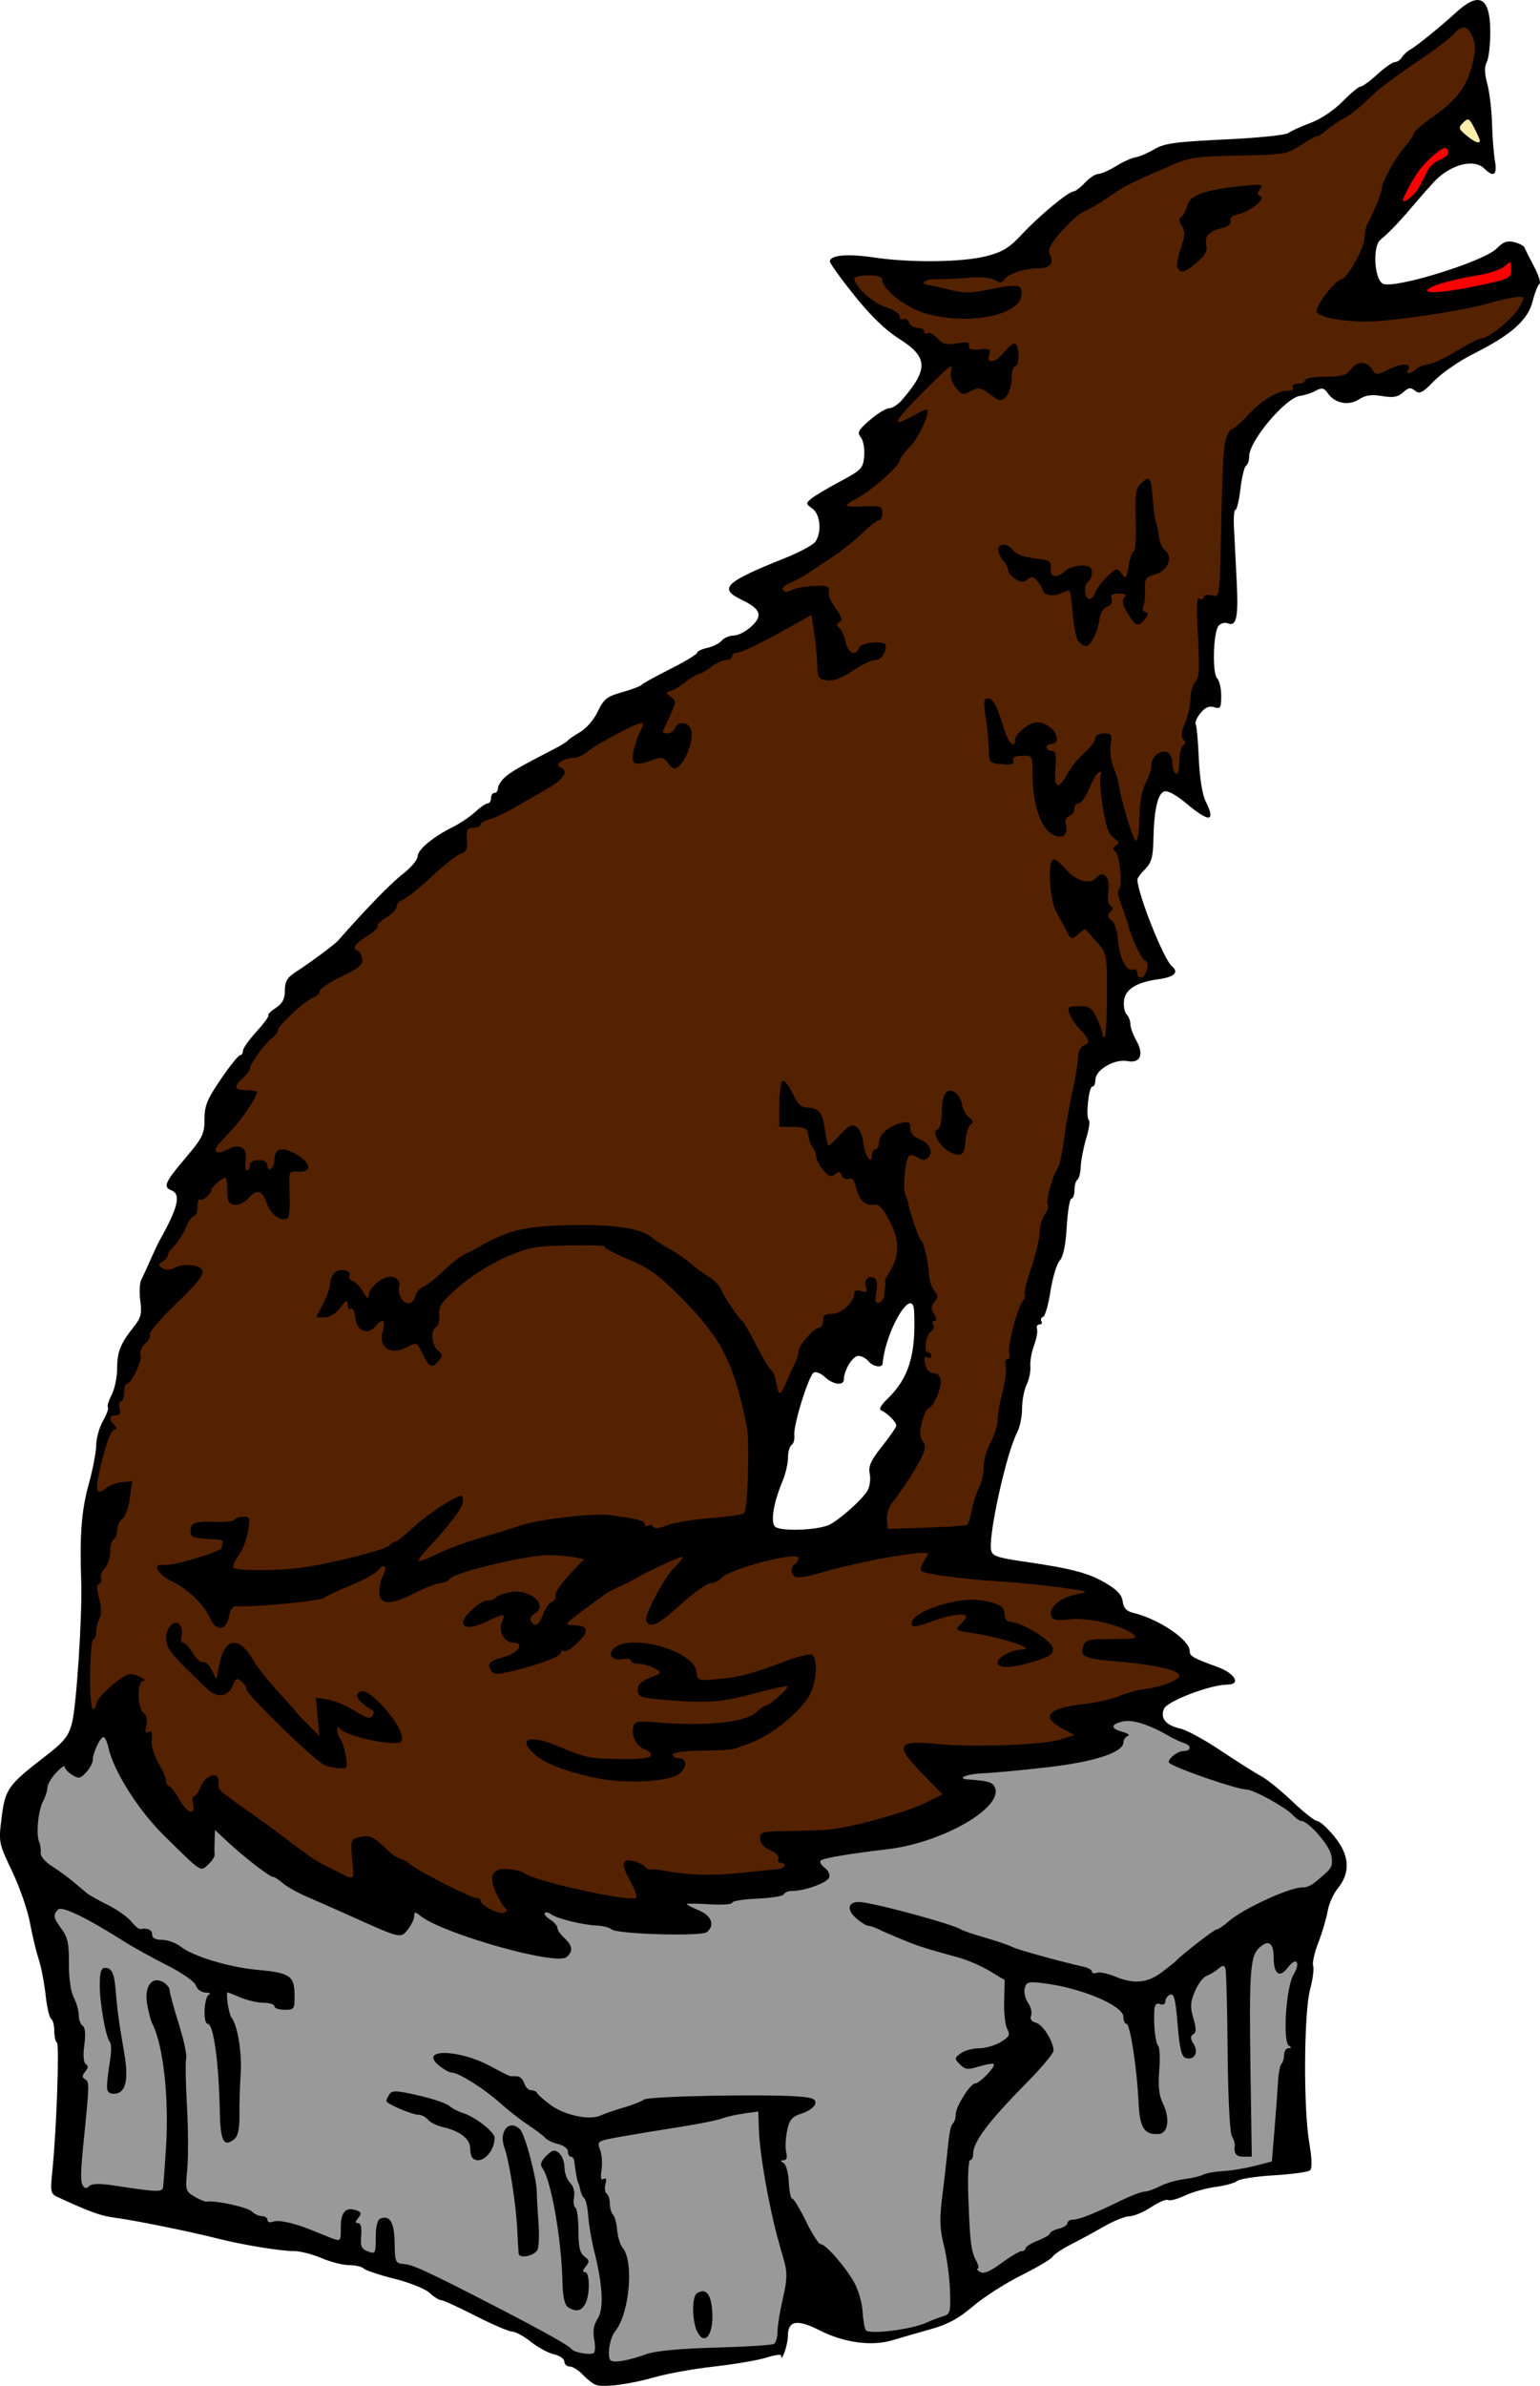 <?xml version="1.0" encoding="UTF-8"?>
<svg version="1.1" viewBox="0 0 211.57 327.49" xmlns="http://www.w3.org/2000/svg">
<g transform="translate(-21.34 -15.004)" stroke-width=".48">
<path d="m224.29 15.004c-0.728 0.024-1.688 0.592-2.893 1.691-2.206 2.013-5.416 4.616-6.291 5.102-0.434 0.241-0.963 0.727-1.174 1.08-0.211 0.353-0.642 0.645-0.959 0.646-0.317 0.001-1.4 0.757-2.404 1.68s-2.038 1.678-2.297 1.678c-0.259 0-1.382 0.927-2.494 2.061-1.183 1.205-3.018 2.428-4.422 2.947-1.32 0.488-2.684 1.109-3.031 1.383-0.347 0.273-4.262 0.667-8.701 0.875-6.784 0.317-8.332 0.532-9.707 1.344-0.9 0.531-2.065 1.03-2.588 1.109-0.523 0.08-1.728 0.626-2.678 1.213-0.95 0.587-2.043 1.068-2.428 1.068-0.385 0-1.206 0.539-1.826 1.199s-1.323 1.199-1.562 1.199c-0.699 0-4.732 3.341-7.078 5.863-1.763 1.896-2.671 2.452-4.943 3.029-3.304 0.84-10.397 0.919-15.422 0.172-3.644-0.542-6.035-0.323-6.035 0.553 0 0.263 1.514 2.366 3.363 4.672 2.227 2.776 4.295 4.777 6.121 5.922 4.022 2.523 4.093 4.188 0.363 8.471-0.517 0.594-1.288 1.08-1.713 1.08s-1.616 0.728-2.644 1.617c-1.595 1.379-1.78 1.726-1.25 2.365 0.343 0.413 0.554 1.564 0.471 2.564-0.141 1.698-0.354 1.924-3.326 3.514-1.747 0.934-3.534 1.998-3.971 2.365-0.734 0.616-0.72 0.72 0.176 1.348 1.115 0.781 1.322 3.339 0.371 4.592-0.33 0.435-2.221 1.438-4.201 2.228-8.178 3.266-9.101 4.154-5.922 5.682 2.666 1.28 2.997 2.167 1.375 3.67-0.744 0.69-1.835 1.254-2.424 1.254-0.589 0-1.328 0.31-1.643 0.689s-1.205 0.828-1.978 0.998c-0.774 0.17-1.408 0.474-1.408 0.676 0 0.202-1.673 1.211-3.719 2.242-2.046 1.031-3.829 2.014-3.961 2.186s-1.319 0.617-2.639 0.99c-2.076 0.586-2.526 0.943-3.324 2.635-0.508 1.076-1.588 2.342-2.4 2.814-0.812 0.472-1.585 0.999-1.717 1.172-0.132 0.173-0.888 0.647-1.68 1.057-4.954 2.56-6.143 3.243-6.982 4.002-0.515 0.466-0.938 1.139-0.938 1.494 0 0.355-0.216 0.645-0.48 0.645s-0.479 0.325-0.479 0.721c1e-6 0.396-0.207 0.719-0.457 0.719s-1.02 0.526-1.713 1.168c-0.692 0.642-2.054 1.562-3.025 2.047-2.789 1.391-4.885 3.132-4.885 4.055 0 0.466-0.921 1.56-2.047 2.43-1.633 1.262-4.942 4.661-8.906 9.152-0.468 0.53-3.89 3.066-5.729 4.244-1.241 0.795-1.559 1.324-1.559 2.578 0 1.167-0.324 1.789-1.242 2.391-0.683 0.447-1.145 0.909-1.027 1.027s-0.62 1.127-1.639 2.242c-1.019 1.115-1.852 2.297-1.852 2.627s-0.179 0.6-0.396 0.6c-0.217 0-1.404 1.478-2.639 3.285-1.879 2.75-2.246 3.649-2.246 5.514 0 2.004-0.265 2.541-2.639 5.34-2.789 3.288-3.083 3.962-1.92 4.408 1.366 0.524 0.938 2.35-1.615 6.893-0.223 0.396-0.784 1.585-1.248 2.641-0.464 1.056-1.033 2.29-1.264 2.742-0.231 0.452-0.291 1.759-0.135 2.902 0.236 1.724 0.091 2.323-0.848 3.5-1.887 2.367-2.332 3.466-2.332 5.754 0 1.205-0.34 2.847-0.756 3.65-0.415 0.803-0.646 1.568-0.514 1.701 0.133 0.133-0.174 0.984-0.684 1.891-0.509 0.907-0.926 2.396-0.926 3.309 0 0.913-0.465 3.336-1.033 5.385-0.984 3.55-1.246 6.942-1.027 13.326 0.16 4.671-0.649 17.102-1.266 19.439-0.479 1.816-1.065 2.543-3.68 4.561-5.113 3.946-5.493 4.48-5.984 8.391-0.429 3.417-0.413 3.506 1.434 7.375 1.028 2.154 2.13 5.319 2.447 7.035 0.318 1.716 0.86 3.983 1.207 5.039 0.347 1.056 0.776 3.271 0.953 4.922 0.177 1.651 0.518 3.12 0.756 3.268 0.238 0.147 0.434 0.89 0.434 1.65s0.161 1.484 0.359 1.605c0.367 0.225-0.046 11.929-0.621 17.607-0.301 2.968-0.257 3.16 0.812 3.65 4.523 2.071 5.823 2.534 7.898 2.809 2.727 0.361 10.289 1.898 14.109 2.869 3.364 0.855 8.564 1.699 10.457 1.699 0.806 0 2.471 0.433 3.703 0.961 1.232 0.528 2.936 0.959 3.785 0.959 0.849 0 1.754 0.211 2.012 0.469 0.258 0.258 2.163 0.891 4.232 1.408 2.07 0.517 4.238 1.387 4.818 1.932 0.58 0.545 1.282 0.992 1.56 0.992 0.278 0 2.41 0.972 4.738 2.16s4.595 2.16 5.037 2.16c0.442 0 1.602 0.632 2.576 1.406s2.407 1.548 3.186 1.719c0.778 0.171 1.416 0.617 1.416 0.992s0.334 0.682 0.742 0.682c0.409 0 1.219 0.507 1.801 1.127 0.581 0.62 1.379 1.245 1.775 1.389 1.088 0.395 4.671-0.073 8.16-1.068 1.716-0.489 5.388-1.144 8.16-1.455 2.772-0.311 5.958-0.855 7.08-1.209 1.122-0.354 2.043-0.496 2.047-0.314 0.025 1.147 0.939-1.402 0.945-2.637 0.01-2.16 1.241-2.379 4.385-0.785 3.345 1.696 7.17 2.204 10.023 1.332 1.188-0.363 3.556-1.047 5.262-1.52 2.279-0.632 3.806-1.461 5.76-3.129 1.462-1.248 4.44-3.156 6.617-4.24 2.178-1.084 4.122-2.238 4.32-2.564 0.198-0.326 1.333-1.087 2.522-1.69 1.188-0.603 3.239-1.716 4.559-2.475s2.891-1.385 3.49-1.391c0.6-0.006 1.938-0.571 2.973-1.256 1.035-0.685 2.081-1.123 2.324-0.973 0.243 0.15 1.283-0.122 2.309-0.607 1.026-0.485 2.923-1.021 4.217-1.189 1.293-0.169 2.63-0.537 2.971-0.82 0.341-0.283 2.632-0.633 5.09-0.777 2.458-0.144 4.674-0.454 4.926-0.688 0.289-0.268 0.244-1.662-0.121-3.791-0.814-4.744-0.74-17.811 0.117-21.033 0.375-1.41 0.564-2.871 0.42-3.246-0.144-0.375 0.178-1.812 0.715-3.195 0.537-1.383 1.111-3.319 1.273-4.301s0.788-2.385 1.389-3.119c1.784-2.178 1.63-4.571-0.453-7.113-0.965-1.177-2.027-2.141-2.361-2.141-0.334 0-1.874-1.211-3.422-2.689-1.548-1.479-3.485-3.045-4.305-3.481-0.82-0.435-3.305-2.005-5.521-3.488-2.216-1.483-4.715-2.845-5.555-3.029-2.007-0.439-2.824-1.437-2.244-2.736 0.468-1.049 6.378-3.297 8.668-3.297 1.946 0 1.128-1.52-1.299-2.41-3.421-1.256-3.838-1.492-3.838-2.176 0-1.554-4.206-4.407-7.773-5.271-0.93-0.225-1.333-0.663-1.439-1.559-0.106-0.896-0.761-1.603-2.336-2.525-2.384-1.397-4.648-1.992-11.248-2.951-3.651-0.531-4.346-0.773-4.498-1.576-0.392-2.071 2.11-13.348 3.586-16.166 0.367-0.701 0.668-2.169 0.668-3.264s0.283-2.572 0.629-3.285 0.577-1.836 0.512-2.496c-0.066-0.66 0.161-1.957 0.504-2.881 0.343-0.924 0.528-1.949 0.41-2.279s0.032-0.6 0.334-0.6c0.302 0 0.427-0.198 0.277-0.439-0.149-0.241-0.049-0.514 0.225-0.605 0.273-0.091 0.729-1.674 1.012-3.519 0.283-1.845 0.852-3.736 1.266-4.201 0.497-0.56 0.826-2.145 0.973-4.682 0.122-2.109 0.411-3.834 0.641-3.834 0.23 0 0.418-0.527 0.418-1.172 0-0.644 0.182-1.282 0.402-1.418 0.221-0.136 0.429-0.961 0.463-1.83 0.034-0.869 0.373-2.605 0.752-3.859 0.38-1.254 0.547-2.37 0.371-2.478-0.474-0.293-0.043-4.602 0.461-4.602 0.237 0 0.432-0.435 0.432-0.967 0-1.351 2.66-2.893 4.393-2.547 1.776 0.355 2.316-0.917 1.209-2.846-0.441-0.769-0.801-1.769-0.801-2.223 0-0.454-0.233-1.059-0.518-1.344-0.285-0.285-0.448-1.136-0.361-1.893 0.179-1.564 1.759-2.533 4.787-2.939 2.106-0.282 2.811-0.969 1.805-1.756-1.1-0.861-4.736-9.989-4.75-11.926-0.001-0.198 0.478-0.841 1.066-1.43 0.854-0.854 1.082-1.663 1.131-4 0.085-4.081 0.575-6.308 1.461-6.648 0.473-0.182 1.616 0.43 3.055 1.635 3.218 2.695 4.095 2.577 2.635-0.35-0.43-0.862-0.803-3.238-0.912-5.803-0.102-2.389-0.294-4.52-0.428-4.736-0.134-0.216 0.164-0.895 0.66-1.508 0.635-0.784 1.19-1.022 1.875-0.805 0.863 0.274 0.973 0.1 0.973-1.547 0-1.021-0.252-2.112-0.562-2.422-0.694-0.694-0.538-6.318 0.199-7.207 0.285-0.343 0.844-0.499 1.242-0.346 1.242 0.477 1.503-0.784 1.234-5.994-0.143-2.772-0.311-6.066-0.373-7.32-0.062-1.254 0.04-2.279 0.227-2.279s0.49-1.296 0.674-2.881c0.184-1.585 0.53-3.001 0.768-3.148 0.238-0.147 0.435-0.742 0.436-1.32 0.004-2.119 5.04-8.065 7.014-8.281 0.564-0.062 1.504-0.368 2.09-0.682 0.903-0.483 1.167-0.427 1.728 0.375 0.954 1.362 2.854 1.71 4.271 0.781 0.867-0.568 1.707-0.685 3.148-0.441 1.525 0.258 2.172 0.145 2.887-0.502 0.752-0.681 1.053-0.722 1.648-0.229 0.611 0.507 1.037 0.287 2.637-1.361 1.049-1.081 3.479-2.754 5.4-3.715 5.175-2.59 7.464-4.619 8.113-7.197 0.296-1.174 0.718-2.247 0.938-2.383 0.22-0.136-0.112-1.207-0.736-2.381-0.624-1.174-1.209-2.34-1.299-2.59-0.09-0.25-0.732-0.595-1.428-0.768-0.971-0.241-1.53-0.042-2.4 0.861-1.74 1.804-14.332 5.678-15.689 4.826-1.156-0.725-1.378-5.13-0.303-6.004 1.111-0.902 2.605-2.459 4.396-4.58 0.846-1.002 2.143-2.478 2.881-3.279 2.283-2.482 5.564-3.369 7.031-1.902 1.249 1.249 1.767 0.858 1.432-1.08-0.171-0.99-0.354-3.312-0.404-5.16-0.05-1.848-0.342-4.285-0.65-5.418-0.387-1.42-0.41-2.342-0.074-2.969 0.268-0.5 0.486-2.344 0.486-4.096 0-3.009-0.573-4.474-1.787-4.434zm-77.914 178.89c0.306-0.025 0.513 0.302 0.549 1.102 0.267 5.934-0.719 9.178-3.648 12.002-0.974 0.939-1.242 1.467-0.83 1.635 0.802 0.327 2.031 1.571 2.031 2.055 0 0.211-0.882 1.491-1.959 2.844-1.556 1.954-1.904 2.733-1.691 3.783 0.147 0.727 0.004 1.769-0.32 2.316-0.756 1.277-4.144 4.254-5.391 4.738-1.887 0.733-6.765 0.839-7.33 0.158-0.599-0.722-0.156-3.311 1.068-6.242 0.409-0.978 0.742-2.42 0.742-3.205s0.221-1.565 0.492-1.732c0.271-0.167 0.44-0.773 0.375-1.348-0.152-1.346 1.954-8.14 2.66-8.582 0.296-0.186 0.988 0.084 1.537 0.6 1.136 1.067 2.615 1.246 2.615 0.314 0-1.236 1.218-3.209 1.982-3.213 0.43-0.002 1.05 0.321 1.379 0.717 0.623 0.75 1.896 0.986 1.953 0.361 0.333-3.623 2.691-8.212 3.785-8.303z"/>
<path d="m161.7 324c0.295 0 0.536-0.176 0.536-0.39 0-0.215 0.756-0.687 1.68-1.05s1.68-0.811 1.68-0.998c0-0.186 0.54-0.474 1.2-0.64s1.2-0.513 1.2-0.772c0-0.259 0.345-0.471 0.767-0.471 0.832 0 2.9-0.826 6.68-2.667 1.324-0.645 2.728-1.174 3.12-1.176 0.392-1e-3 1.344-0.332 2.116-0.735 0.772-0.403 2.255-0.839 3.295-0.97 1.04-0.131 2.245-0.413 2.676-0.628s1.649-0.432 2.705-0.483c1.056-0.051 3-0.37 4.32-0.707l2.4-0.614 0.372-4.53c0.205-2.491 0.421-5.43 0.48-6.53 0.059-1.1 0.27-2.162 0.468-2.36 0.198-0.198 0.36-0.756 0.36-1.24s0.27-0.883 0.6-0.887c0.435-5e-3 0.448-0.105 0.051-0.36-0.865-0.555-0.382-8.007 0.63-9.72 1.03-1.744 0.407-2.554-0.767-0.997-1.14 1.512-1.953 0.919-1.953-1.425 0-2.041-0.78-2.483-2.082-1.181-1.129 1.129-1.292 3.558-1.101 16.45l0.179 12.12h-1.138c-1.022 0-1.374-0.467-1.188-1.579 0.035-0.209-0.154-0.786-0.42-1.282-0.274-0.513-0.521-5.531-0.57-11.621-0.048-5.895-0.184-10.997-0.303-11.339-0.173-0.498-0.37-0.489-0.996 0.047-0.429 0.367-1.152 0.799-1.605 0.96-0.454 0.161-1.171 1.111-1.593 2.113-0.631 1.496-0.67 2.154-0.216 3.688 0.42 1.421 0.418 1.951-0.011 2.216-0.426 0.263-0.409 0.596 0.069 1.361 0.732 1.171 8e-3 2.311-1.178 1.856-0.501-0.192-0.795-1.488-1.041-4.59-0.27-3.415-0.483-4.268-1.014-4.064-0.369 0.142-0.672 0.552-0.672 0.911 0 0.384-0.297 0.54-0.72 0.377-0.506-0.194-0.741 0.061-0.79 0.855-0.124 2.017 0.145 4.481 0.534 4.889 0.209 0.219 0.272 1.744 0.139 3.391-0.167 2.08-0.026 3.423 0.461 4.402 1.045 2.1 0.791 4.197-0.521 4.293-1.999 0.147-2.624-0.837-2.785-4.381-0.209-4.62-1.154-10.744-1.657-10.744-0.232 0-0.421-0.435-0.421-0.966 0-1.512-5.742-3.941-10.85-4.588-2.201-0.279-2.476-0.211-2.707 0.671-0.141 0.54 0.063 1.438 0.453 1.995 0.39 0.557 0.582 1.347 0.425 1.756-0.185 0.483 0.048 0.829 0.669 0.992 0.95 0.248 2.41 2.571 2.41 3.833 0 0.365-1.645 2.33-3.655 4.366-5.255 5.323-7.385 8.14-7.385 9.77 0 0.491-0.188 0.893-0.418 0.893s-0.341 2.214-0.248 4.92c0.218 6.303 0.371 7.561 1.079 8.88 0.319 0.594 0.41 1.083 0.203 1.087-0.207 4e-3 -0.063 0.206 0.321 0.449 0.498 0.315 1.342-0.031 2.944-1.207 1.235-0.907 2.487-1.649 2.782-1.649z" fill="#999"/>
<path d="m176.78 251.26c-0.439-0.049-0.827-0.038-1.16 0.035-1.736 0.381-1.76 0.978-0.055 1.432 0.726 0.193 1.049 0.451 0.719 0.572s-0.6 0.505-0.6 0.852c0 1.399-3.975 2.697-10.559 3.447-3.564 0.406-7.492 0.774-8.727 0.816-2.229 0.077-3.798 0.73-2.035 0.848 2.533 0.169 3.217 0.343 3.568 0.912 1.664 2.692-6.858 7.728-14.648 8.656-5.506 0.656-8.857 1.228-9.203 1.574-0.179 0.179 0.071 0.616 0.557 0.971 0.486 0.355 0.763 0.962 0.615 1.346-0.278 0.725-3.346 1.84-5.062 1.84-0.541 0-1.056 0.203-1.145 0.453-0.088 0.25-1.725 0.521-3.637 0.602-1.912 0.08-3.479 0.332-3.481 0.561-2e-3 0.229-1.407 0.326-3.123 0.217-1.716-0.109-3.121-0.123-3.121-0.031 0 0.092 0.756 0.483 1.68 0.869 1.743 0.728 2.221 2.05 1.08 2.982-0.757 0.619-12.285 0.286-13.084-0.377-0.315-0.261-1.198-0.494-1.963-0.52-1.894-0.062-5.575-0.959-6.324-1.539-0.336-0.261-0.735-0.351-0.887-0.199-0.151 0.151 0.179 0.558 0.732 0.904 0.554 0.346 1.006 0.867 1.006 1.158s0.433 0.923 0.961 1.4c1.131 1.023 1.217 1.829 0.281 2.606-1.434 1.19-17.044-3.222-20.082-5.676-0.73-0.59-0.84-0.582-0.84 0.062 0 0.408-0.399 1.234-0.887 1.836-1.002 1.237-0.906 1.26-7.994-1.928-1.848-0.831-4.44-1.974-5.76-2.541-1.32-0.567-2.846-1.419-3.391-1.895-0.545-0.476-1.151-0.865-1.348-0.865-0.468 0-3.907-2.648-6.182-4.762l-1.799-1.674-0.057 1.418c-0.031 0.78-0.031 1.652 0.002 1.939 0.033 0.287-0.377 0.92-0.912 1.404-1.073 0.971-0.813 1.146-6.117-4.086-3.433-3.386-6.851-8.785-7.535-11.9-0.186-0.848-0.502-1.541-0.703-1.541-0.453 0-1.478 2.195-1.478 3.164 0 0.395-0.408 1.157-0.908 1.693-0.79 0.848-1.042 0.892-1.92 0.344-0.556-0.347-1.012-0.848-1.012-1.111s-0.541 0.103-1.201 0.814c-0.66 0.712-1.199 1.641-1.199 2.066 0 0.425-0.26 1.246-0.578 1.822-0.672 1.22-0.996 4.562-0.545 5.607 0.171 0.396 0.267 1.075 0.215 1.508-0.053 0.436 0.612 1.232 1.486 1.781 0.87 0.546 2.229 1.538 3.022 2.203 0.792 0.665 1.656 1.388 1.92 1.605 0.264 0.218 1.529 0.92 2.812 1.561 1.283 0.641 2.724 1.661 3.201 2.268 0.477 0.606 1.045 1.07 1.266 1.031 1.012-0.178 1.602 0.103 1.602 0.764 0 0.472 0.473 0.719 1.375 0.719 0.756 0 1.923 0.433 2.594 0.961 1.654 1.301 6.637 2.806 10.432 3.15 4.505 0.409 5.122 0.813 5.16 3.371 0.031 2.027-0.027 2.119-1.363 2.119-0.768 0-1.398-0.216-1.398-0.48s-0.655-0.48-1.455-0.48c-0.8 0-2.23-0.323-3.178-0.719-0.948-0.396-1.751-0.721-1.785-0.721-0.305-1.7e-4 0.136 2.978 0.512 3.457 0.859 1.095 1.466 4.852 1.264 7.822-0.108 1.584-0.182 4.092-0.164 5.572 0.022 1.833-0.196 2.88-0.684 3.285-1.445 1.199-1.931 0.324-2.01-3.615-0.139-6.971-0.859-12.201-1.68-12.201-0.661 0-0.494-3.73 0.18-4.002 0.33-0.133 0.129-0.26-0.447-0.281-0.593-0.021-1.176-0.441-1.344-0.969-0.172-0.543-1.849-1.718-4.018-2.814-2.047-1.036-4.682-2.495-5.856-3.242-5.058-3.218-8.536-4.899-9.057-4.379-0.732 0.732-0.656 1.139 0.5 2.703 0.817 1.105 1.011 2.034 0.986 4.699-0.019 2.017 0.241 3.847 0.662 4.658 0.381 0.735 0.693 1.839 0.693 2.453 0 0.614 0.24 1.266 0.533 1.447 0.344 0.213 0.426 1.148 0.229 2.633-0.192 1.445-0.114 2.421 0.209 2.621 0.358 0.221 0.336 0.535-0.076 1.031-0.465 0.56-0.466 0.793-0.008 1.076 0.577 0.357 0.57 0.67-0.189 8.205-0.462 4.584-0.486 5.803-0.127 6.385 0.248 0.402 0.498 0.418 0.863 0.053 0.345-0.345 1.415-0.377 3.26-0.098 6.517 0.986 6.821 0.988 6.91 0.053 0.079-0.822 0.147-1.759 0.373-5.193 0.447-6.785-0.359-14.116-1.877-17.059-0.209-0.406-0.529-1.617-0.711-2.693-0.406-2.403 0.628-3.851 2.164-3.029 0.51 0.273 0.928 0.777 0.928 1.121 0 0.344 0.559 2.408 1.244 4.584 0.685 2.176 1.149 4.33 1.029 4.785s-0.069 3.408 0.109 6.561c0.179 3.152 0.195 7.062 0.037 8.689-0.277 2.845-0.238 2.99 1.016 3.731 0.717 0.424 1.481 0.732 1.695 0.686 1.043-0.225 5.571 0.757 6.146 1.332 0.36 0.36 0.993 0.654 1.408 0.654 0.415 0 0.754 0.239 0.754 0.531 0 0.297 0.35 0.397 0.793 0.227 0.73-0.28 2.832 0.178 5.207 1.135 0.528 0.213 1.564 0.629 2.303 0.926 1.831 0.736 1.777 0.779 1.777-1.395 0-2.025 0.738-2.755 2.213-2.189 0.627 0.241 0.662 0.431 0.182 1.01-0.454 0.547-0.457 0.715-0.016 0.715 0.371 0 0.519 0.619 0.418 1.74-0.13 1.441 0.029 1.809 0.924 2.144 1.027 0.385 1.078 0.29 1.078-1.93 0-1.508 0.229-2.421 0.645-2.58 1.311-0.503 1.901 0.509 1.949 3.338 0.046 2.7 0.097 2.812 1.359 2.908 1.185 0.09 3.528 1.188 13.328 6.248 5.609 2.896 9.346 4.999 9.596 5.4 0.285 0.459 2.457 0.872 3.047 0.58 0.222-0.11 0.264-0.948 0.092-1.863-0.218-1.16-0.077-2.027 0.467-2.857 0.877-1.339 0.711-4.635-0.469-9.289-0.368-1.452-0.737-3.611-0.82-4.799-0.084-1.188-0.329-2.291-0.545-2.449s-0.468-0.698-0.562-1.199c-0.094-0.502-0.216-0.912-0.27-0.912-0.091 0-0.383-1.611-0.545-3-0.038-0.33-0.251-0.6-0.471-0.6-0.22 0-0.4-0.32-0.4-0.711s-0.594-0.849-1.32-1.018c-0.726-0.169-1.535-0.551-1.799-0.85-0.264-0.299-1.344-1.118-2.4-1.82-1.056-0.703-2.784-2.055-3.84-3.004-2.16-1.94-5.607-4.111-6.566-4.135-0.349-9e-3 -1.163-0.455-1.809-0.992-2.793-2.324 2.734-2.251 7.062 0.094 1.39 0.753 2.631 1.376 2.76 1.383 0.128 7e-3 0.542 0.012 0.92 0.012s0.825 0.433 0.992 0.961 0.597 0.959 0.953 0.959c0.356 0 0.719 0.172 0.807 0.381 0.088 0.209 0.916 0.94 1.84 1.627 1.925 1.431 5.384 2.163 6.896 1.459 0.564-0.262 1.996-0.756 3.184-1.098 1.188-0.342 2.44-0.834 2.781-1.092 0.617-0.467 16.931-0.778 21.365-0.408 1.823 0.152 2.274 0.358 2.154 0.982-0.083 0.434-0.901 1.031-1.816 1.328-1.398 0.454-1.728 0.839-2.055 2.4-0.214 1.023-0.267 2.345-0.119 2.939 0.172 0.692 0.051 1.083-0.34 1.088-0.49 6e-3 -0.491 0.083-0.002 0.393 0.334 0.212 0.649 1.397 0.703 2.633s0.265 2.248 0.469 2.248 1.056 1.403 1.893 3.119c0.837 1.716 1.737 3.121 2.002 3.121 0.718 0 3.611 3.34 4.701 5.428 0.525 1.006 1.006 2.736 1.07 3.846 0.065 1.11 0.261 2.25 0.436 2.533 0.396 0.641 6.177-0.06 8.279-1.004 0.792-0.356 1.885-0.773 2.428-0.928 0.891-0.254 0.974-0.606 0.859-3.609-0.07-1.83-0.446-4.583-0.838-6.117-0.565-2.215-0.612-3.579-0.23-6.629 0.264-2.112 0.574-4.812 0.691-6 0.295-2.991 0.45-3.76 0.836-4.146 0.184-0.184 0.334-0.714 0.334-1.18 0-1.068 1.987-4.227 2.676-4.254 0.637-0.025 2.853-2.33 2.541-2.643-0.124-0.124-1.032 0.022-2.018 0.324-1.537 0.472-1.912 0.431-2.617-0.285-0.778-0.789-0.771-0.873 0.109-1.525 0.512-0.38 1.641-0.691 2.508-0.691 0.867 0 2.212-0.386 2.986-0.857 1.184-0.72 1.326-1.002 0.895-1.773-0.282-0.505-0.476-2.226-0.432-3.824l0.08-2.904-2.045-1.236c-1.125-0.68-3.015-1.506-4.203-1.834-4.842-1.335-5.619-1.583-7.92-2.531-1.32-0.544-2.776-1.18-3.234-1.414-0.458-0.234-1.051-0.426-1.316-0.426-0.266 0-1.008-0.455-1.65-1.014-1.562-1.358-1.111-2.506 0.869-2.217 3.008 0.439 12.456 3.045 13.49 3.721 0.264 0.172 1.777 0.686 3.361 1.141 1.584 0.455 3.237 1.02 3.676 1.256 0.683 0.367 6.432 1.962 9.885 2.742 0.594 0.134 1.078 0.427 1.078 0.652s0.299 0.294 0.664 0.154c0.365-0.14 1.472 0.084 2.459 0.496 2.612 1.091 4.46 0.935 6.432-0.545 0.949-0.712 1.835-1.415 1.967-1.561 0.778-0.86 5.279-4.346 5.611-4.346 0.219 0 0.944-0.486 1.611-1.08 1.921-1.71 8.351-4.68 10.135-4.68 0.904 0 1.429-0.323 3.348-2.07 0.745-0.678 0.885-1.21 0.631-2.4-0.3-1.405-3.16-4.648-4.098-4.648-0.221 0-0.787-0.404-1.26-0.898-0.997-1.043-5.36-3.422-6.275-3.422-1.298 0-9.762-2.913-10.611-3.652-0.415-0.361 1.083-1.629 1.926-1.629 1.136 0 1.179-0.759 0.062-1.113-0.462-0.147-1.381-0.577-2.041-0.957-2.065-1.188-3.829-1.881-5.144-2.029zm-141.04 33.861c0.958 0 1.299 0.696 1.484 3.031 0.21 2.644 0.487 4.67 1.184 8.672 0.654 3.758 0.188 5.576-1.43 5.576-0.695 0-0.962-0.307-0.941-1.08 0.016-0.594 0.195-2.099 0.4-3.344 0.205-1.244 0.216-2.431 0.023-2.639-0.572-0.616-1.414-5.285-1.414-7.842 0-1.749 0.184-2.375 0.693-2.375zm39.891 16.965c0.559-0.018 1.493 0.157 3.156 0.535 1.946 0.443 3.863 1.089 4.26 1.435 0.397 0.347 1.26 0.795 1.92 0.996 1.64 0.5 4.32 2.599 4.32 3.383 0 2.057-1.962 3.843-3.039 2.766-0.176-0.176-0.32-0.799-0.32-1.385 0-1.212-1.468-2.335-3.693-2.824-0.836-0.184-1.777-0.644-2.092-1.023-0.315-0.379-0.906-0.689-1.312-0.689-0.892 0-4.424-1.513-4.414-1.891 0.004-0.147 0.193-0.561 0.42-0.92 0.151-0.238 0.36-0.369 0.795-0.383zm15.988 4.66c0.368-0.024 0.784 0.148 1.193 0.574 0.656 0.684 2.265 6.713 2.273 8.52 0.003 0.66 0.109 2.604 0.236 4.32 0.127 1.716 0.049 3.394-0.176 3.731-0.552 0.826-2.483 1.16-2.555 0.441-0.031-0.315-0.115-1.759-0.184-3.211-0.167-3.532-1.098-9.479-1.779-11.369-0.58-1.608 0.05-2.945 0.99-3.006zm5.82 3.465c0.22-0.013 0.428 0.102 0.701 0.328 0.41 0.341 0.748 1.224 0.748 1.965s0.347 1.696 0.771 2.121c0.465 0.465 0.682 1.247 0.545 1.965-0.125 0.656-0.041 1.308 0.188 1.449 0.229 0.141 0.416 1.571 0.416 3.176 0 2.201 0.2 3.068 0.82 3.522 0.695 0.508 0.723 0.718 0.182 1.371-0.423 0.51-0.458 0.773-0.102 0.773 0.677 0 0.706 3.109 0.041 4.352-0.542 1.013-1.275 1.157-2.363 0.469-0.479-0.303-0.725-1.402-0.775-3.473-0.146-6.021-1.572-14.07-2.772-15.654-0.336-0.443-0.177-0.922 0.541-1.641 0.477-0.477 0.776-0.705 1.059-0.723z" fill="#999"/>
<path d="m125.52 304.84-1.92 0.26c-1.056 0.144-2.459 0.463-3.119 0.707-0.66 0.244-3.252 0.763-5.76 1.152s-6.099 0.982-7.979 1.316c-3.364 0.599-3.409 0.627-2.963 1.809 0.249 0.66 0.342 1.908 0.205 2.772-0.169 1.069-0.08 1.466 0.279 1.244 0.347-0.214 0.436 0.029 0.258 0.709-0.149 0.569-0.075 1.155 0.164 1.303 0.239 0.148 0.434 0.754 0.434 1.346s0.198 1.28 0.439 1.531c0.242 0.251 0.5 1.213 0.574 2.137 0.074 0.924 0.416 2.017 0.758 2.432 1.583 1.918 0.92 9.066-1.064 11.488-0.795 0.971-1.145 3.766-0.502 4.018 0.672 0.263 2.442-0.077 4.857-0.934 1.247-0.443 4.628-0.759 9.461-0.887 4.136-0.109 7.746-0.339 8.02-0.508 0.274-0.169 0.498-0.929 0.498-1.689s0.331-2.806 0.734-4.547c0.599-2.582 0.627-3.538 0.158-5.189-0.316-1.113-0.635-2.24-0.709-2.504-1.329-4.721-2.63-12.048-2.742-15.463l-0.082-2.502zm-7.646 24.67c0.688-0.004 1.12 0.778 1.281 2.328 0.348 3.335-0.882 5.361-1.994 3.283-0.762-1.425-0.8-4.888-0.059-5.346 0.285-0.176 0.542-0.264 0.771-0.266z" fill="#999"/>
<path d="m222.54 18.785c-0.42-0.064-0.908 0.239-1.508 0.902-0.481 0.532-1.973 1.715-3.314 2.631-5.541 3.781-6.843 4.764-8.586 6.475-1.005 0.987-2.41 2.085-3.121 2.439-0.711 0.354-1.795 1.085-2.41 1.625-0.615 0.54-1.212 0.926-1.324 0.857-0.112-0.069-1.104 0.473-2.205 1.201-1.909 1.263-2.305 1.33-8.518 1.443-5.829 0.106-6.818 0.251-9.395 1.377-5.454 2.384-6.244 2.772-7.68 3.758-2.165 1.487-3.255 2.143-4.363 2.627-0.552 0.241-1.897 1.451-2.988 2.691-1.458 1.656-1.878 2.464-1.582 3.041 0.657 1.282 0.076 1.986-1.637 1.986-1.876 0-4.138 0.774-4.646 1.59-0.269 0.432-0.57 0.437-1.244 0.02-0.538-0.333-2.013-0.456-3.734-0.312-1.565 0.131-3.548 0.217-4.406 0.191-1.446-0.043-2.302 0.681-0.959 0.811 0.33 0.032 1.641 0.324 2.914 0.648 1.806 0.461 2.922 0.465 5.07 0.021 4.344-0.897 4.946-0.801 4.768 0.752-0.335 2.908-7.981 4.2-13.66 2.307-2.518-0.84-5.451-3.21-5.451-4.404 0-0.454-0.607-0.662-1.92-0.662-1.056 0-1.92 0.2-1.92 0.443 0 1.05 2.621 3.424 4.354 3.943 1.036 0.311 1.885 0.867 1.885 1.236 0 0.37 0.219 0.539 0.484 0.375 0.266-0.164 0.613 0.038 0.771 0.451 0.158 0.413 0.696 0.75 1.195 0.75 0.5 0 0.91 0.228 0.91 0.508 0 0.28 0.203 0.384 0.451 0.23 0.248-0.153 0.871 0.171 1.385 0.723 0.759 0.815 1.263 0.941 2.688 0.674 1.353-0.254 1.722-0.179 1.615 0.328-0.101 0.477 0.307 0.614 1.488 0.498 1.308-0.128 1.57-0.015 1.34 0.584-0.556 1.448 0.765 1.363 1.93-0.125 0.649-0.83 1.378-1.386 1.621-1.236 0.598 0.37 0.564 3.096-0.039 3.096-0.264 0-0.479 0.772-0.479 1.715 0 0.943-0.338 2.053-0.752 2.467-0.683 0.683-0.887 0.652-2.213-0.328-1.294-0.956-1.596-1.007-2.648-0.443-1.077 0.577-1.273 0.526-2.094-0.547-0.498-0.651-0.788-1.56-0.646-2.022 0.142-0.462 0.132-0.842-0.02-0.842-0.152 0-1.908 1.643-3.902 3.65-4.233 4.261-4.404 4.954-0.701 2.836 0.651-0.372 1.264-0.597 1.363-0.498 0.436 0.436-1.228 3.971-2.428 5.156-0.726 0.717-1.32 1.5-1.32 1.738 0 0.76-3.724 4.083-5.852 5.221-2.148 1.149-1.962 1.274 1.652 1.107 1.529-0.071 1.801 0.068 1.801 0.914 0 0.548-0.199 0.996-0.441 0.996-0.242 0-1.284 0.811-2.316 1.801-1.032 0.99-2.832 2.426-4 3.193-1.168 0.767-2.713 1.799-3.436 2.291-0.722 0.492-1.869 1.105-2.549 1.363-0.68 0.258-1.101 0.686-0.938 0.951 0.186 0.3 0.604 0.319 1.109 0.049 0.833-0.446 2.994-0.73 4.58-0.602 0.552 0.045 0.795 0.328 0.635 0.744-0.142 0.37 0.267 1.385 0.908 2.254 0.878 1.191 1.018 1.675 0.566 1.967-0.435 0.281-0.452 0.487-0.061 0.748 0.297 0.198 0.693 1.062 0.879 1.92 0.352 1.622 1.395 2.089 1.875 0.84 0.302-0.786 3.666-1.043 3.666-0.279 0 1.085-0.655 1.959-1.467 1.959-0.487 0-1.867 0.663-3.066 1.473-1.431 0.966-2.636 1.42-3.504 1.32-1.187-0.137-1.327-0.349-1.375-2.072-0.029-1.056-0.22-3.044-0.424-4.418l-0.371-2.5-2.697 1.523c-3.966 2.24-6.935 3.682-7.615 3.699-0.33 8e-3 -0.6 0.232-0.6 0.496s-0.378 0.484-0.84 0.49c-0.462 6e-3 -1.381 0.433-2.041 0.949s-1.396 0.943-1.635 0.949c-0.239 6e-3 -1.143 0.551-2.008 1.211-0.865 0.66-1.857 1.206-2.205 1.215-0.415 0.01-0.334 0.241 0.234 0.672 0.829 0.629 0.831 0.737 0.025 2.506-0.463 1.016-0.923 2.009-1.025 2.207-0.102 0.198 0.164 0.359 0.59 0.359 0.426 0 0.899-0.323 1.051-0.719 0.407-1.062 1.94-0.876 2.24 0.271 0.432 1.65-1.172 5.248-2.34 5.248-0.188 0-0.614-0.374-0.949-0.832-0.543-0.742-0.8-0.763-2.381-0.191-1.07 0.387-1.946 0.466-2.211 0.201-0.435-0.435 0.118-2.853 1.049-4.578 0.282-0.523 0.283-0.84 0.002-0.84-0.711 0-6.404 3.03-7.441 3.961-0.515 0.462-1.382 0.842-1.926 0.846-1.325 0.01-2.657 0.934-1.83 1.27 1.332 0.54 0.566 1.685-2.129 3.182-0.577 0.32-2.232 1.276-3.678 2.123-1.446 0.847-3.188 1.68-3.871 1.852-0.683 0.171-1.242 0.505-1.242 0.74s-0.447 0.428-0.994 0.428c-0.737 0-0.971 0.279-0.906 1.08 0.148 1.822 0.013 2.204-0.871 2.484-0.469 0.149-2.252 1.566-3.961 3.148-1.709 1.582-3.485 3.002-3.947 3.154-0.462 0.153-0.84 0.574-0.84 0.938s-0.636 1.037-1.414 1.496c-0.778 0.459-1.317 0.993-1.197 1.186 0.119 0.193-0.539 0.819-1.465 1.391-1.671 1.033-2.085 1.695-1.248 2.002 0.24 0.088 0.509 0.593 0.6 1.121 0.13 0.763-0.449 1.255-2.83 2.4-1.647 0.792-2.997 1.696-3 2.008-0.003 0.312-0.384 0.694-0.846 0.85-1.092 0.367-4.92 3.882-4.92 4.518 0 0.27-0.378 0.773-0.84 1.119-0.982 0.736-3 3.514-3 4.131 0 0.234-0.431 0.817-0.959 1.295-1.335 1.208-1.202 1.68 0.479 1.68 0.792 0 1.441 0.128 1.441 0.285 0 0.587-1.726 3.254-3.041 4.699-0.749 0.823-1.705 1.873-2.123 2.334-1.021 1.124-0.397 1.633 1.051 0.857 1.73-0.926 2.825-0.316 2.568 1.43-0.116 0.789-0.031 1.434 0.188 1.434 0.218 0 0.396-0.323 0.396-0.719 0-0.448 0.453-0.721 1.199-0.721 0.767 0 1.201 0.27 1.201 0.748 0 0.412 0.216 0.614 0.48 0.451 0.264-0.163 0.479-0.671 0.479-1.131 0-1.707 0.987-2.002 2.957-0.883 2.128 1.209 2.289 2.545 0.289 2.408-1.274-0.087-1.278-0.077-1.15 3.025 0.071 1.712-0.05 3.223-0.268 3.357-0.883 0.545-2.298-0.445-2.861-2.002-0.686-1.897-1.327-2.064-2.586-0.674-0.488 0.54-1.331 0.917-1.873 0.84-0.795-0.114-0.986-0.491-0.986-1.941 0-0.99-0.108-1.794-0.24-1.785-0.441 0.029-1.92 1.287-1.92 1.633 0 0.58-1.309 1.686-1.623 1.371-0.163-0.163-0.297 0.278-0.297 0.982 0 0.704-0.214 1.279-0.475 1.279-0.26 0-0.77 0.712-1.133 1.58s-1.068 1.986-1.566 2.484c-0.499 0.499-0.906 1.092-0.906 1.318 0 0.226-0.325 0.621-0.721 0.875-0.625 0.401-0.628 0.521-0.025 0.908 0.428 0.275 1.013 0.275 1.527 0 1.363-0.73 3.642-0.533 3.978 0.344 0.217 0.566-0.804 1.851-3.598 4.527-2.145 2.055-3.776 3.938-3.623 4.186 0.153 0.247-0.135 0.823-0.639 1.279-0.504 0.456-0.794 1.144-0.646 1.529 0.284 0.741-1.251 4.01-1.883 4.01-0.204 0-0.371 0.539-0.371 1.199s-0.196 1.199-0.436 1.199c-0.239 0-0.322 0.433-0.184 0.961 0.175 0.668 0.014 0.959-0.525 0.959-0.919 0-0.999 0.546-0.199 1.346 0.319 0.319 0.362 0.576 0.096 0.576-0.545 0-1.275 1.949-2.121 5.664-0.643 2.824-0.417 3.476 0.846 2.434 0.464-0.383 1.469-0.762 2.234-0.842l1.391-0.145-0.314 2.324c-0.173 1.278-0.637 2.562-1.031 2.856-0.394 0.293-0.717 0.984-0.717 1.533 0 0.549-0.216 1.132-0.48 1.295-0.264 0.163-0.479 0.947-0.479 1.742s-0.337 1.782-0.748 2.193c-0.411 0.411-0.64 1.03-0.508 1.375 0.132 0.345 0.015 0.703-0.262 0.795-0.351 0.117-0.35 0.729 0.006 2.019 0.332 1.202 0.349 2.153 0.051 2.711-0.253 0.473-0.459 1.306-0.459 1.852 0 0.545-0.177 0.992-0.391 0.992-0.214 0-0.415 2.161-0.447 4.801-0.033 2.695 0.137 4.799 0.389 4.799 0.246 0 0.449-0.299 0.449-0.664 0-0.917 3.653-4.138 4.682-4.129 0.894 8e-3 2.627 0.933 1.772 0.945-0.828 0.012-0.823 3.625 0.006 4.312 0.485 0.402 0.628 1.015 0.426 1.822-0.224 0.894-0.148 1.121 0.287 0.852 0.427-0.264 0.551 0.022 0.445 1.031-0.085 0.812 0.3 2.153 0.918 3.201 0.586 0.992 1.065 2.115 1.065 2.496 0 0.381 0.175 0.693 0.391 0.693 0.215 0 0.879 0.868 1.475 1.928 1.068 1.901 2.283 2.179 1.822 0.418-0.13-0.498-0.069-0.906 0.139-0.906 0.207 0 0.647-0.647 0.975-1.439 0.624-1.506 2.398-2.04 2.398-0.721 0 0.396 0.029 0.882 0.064 1.08 0.035 0.198 1.385 1.272 3 2.385 1.615 1.113 4.232 3.004 5.816 4.203 3.97 3.006 4.427 3.306 6.959 4.572 3.047 1.524 2.81 1.655 2.533-1.398-0.246-2.718-0.221-2.796 1.053-3.115 1.324-0.332 1.931-0.04 3.881 1.869 0.542 0.531 1.298 1.036 1.68 1.123 0.382 0.087 1.018 0.44 1.414 0.785 1.035 0.901 8.249 4.576 8.982 4.576 0.34 0 0.617 0.166 0.617 0.369 0 0.634 2.545 1.946 3.25 1.676 0.369-0.142 0.47-0.39 0.223-0.551s-0.842-1.129-1.322-2.15c-1.12-2.384-0.545-3.481 1.725-3.289 0.869 0.073 1.812 0.313 2.094 0.533 1.472 1.149 14.966 4.103 15.416 3.375 0.129-0.209-0.201-1.156-0.734-2.106-1.392-2.478-1.292-3.321 0.346-2.91 0.723 0.182 1.445 0.54 1.603 0.797s0.485 0.42 0.725 0.361c0.24-0.058 1.193 0.031 2.117 0.199 3.314 0.603 6.431 0.677 10.502 0.248 2.276-0.24 4.515-0.472 4.977-0.516 0.901-0.086 1.188-0.836 0.32-0.836-0.286 0-0.429-0.27-0.318-0.6s-0.411-0.86-1.16-1.178c-0.865-0.366-1.361-0.936-1.361-1.56 0-0.902 0.307-0.986 3.721-1.031 2.046-0.027 4.583-0.115 5.639-0.195 2.954-0.223 10.86-2.404 13.408-3.699l2.283-1.16-2.686-2.75c-3.935-4.031-3.584-4.718 2.115-4.146 4.712 0.473 14.377 0.13 16.672-0.592l2.031-0.639-1.672-0.9c-3.024-1.629-1.966-2.808 3.006-3.35 1.649-0.18 3.81-0.67 4.801-1.09 0.991-0.42 2.45-0.835 3.242-0.922 2.388-0.261 5.039-1.262 5.039-1.904 0-0.736-3.394-1.504-8.551-1.934-4.481-0.374-5.112-0.652-4.668-2.051 0.292-0.921 0.68-1.021 4.012-1.035 3.317-0.014 3.596-0.084 2.773-0.707-1.634-1.236-6.128-2.277-8.588-1.988-1.78 0.209-2.365 0.108-2.578-0.447-0.426-1.109 1.189-2.526 3.379-2.965 1.932-0.387 1.881-0.41-2.1-0.963-2.244-0.312-6.022-0.687-8.398-0.834-5.033-0.311-10.296-1.014-10.713-1.432-0.16-0.16-0.029-0.71 0.291-1.223 0.32-0.512 0.582-1.011 0.582-1.107 0-0.686-9.452 1.012-15.361 2.76-1.188 0.351-2.43 0.535-2.76 0.408-0.719-0.275-0.792-1.391-0.119-1.807 0.264-0.163 0.479-0.523 0.479-0.801 0-0.998-9.527 1.477-10.584 2.75-0.315 0.38-0.974 0.691-1.465 0.691-0.49 0-2.321 1.297-4.068 2.881-3.149 2.854-4.17 3.357-4.783 2.365-0.411-0.665 2.473-6.118 3.994-7.553 0.645-0.609 1.087-1.192 0.982-1.297-0.167-0.167-4.639 1.902-6.635 3.07-0.396 0.232-1.368 0.718-2.16 1.078-0.792 0.361-1.656 0.823-1.92 1.029-0.264 0.206-1.654 1.231-3.088 2.279-2.228 1.629-2.437 1.908-1.44 1.914 2.286 0.014 2.554 0.69 0.92 2.324-0.833 0.833-1.711 1.394-1.953 1.244-0.242-0.149-0.439-0.062-0.439 0.195 0 0.537-2.909 1.65-6.631 2.537-2.148 0.512-2.617 0.503-2.969-0.066-0.597-0.966-0.213-1.348 1.94-1.928 1.879-0.506 2.699-1.914 1.113-1.914-1.22 0-2.061-1.465-1.574-2.744 0.509-1.339 0.47-1.34-2.182-0.094-1.934 0.909-3.138 0.928-3.137 0.049 0.001-0.818 2.367-2.971 3.266-2.971 0.548 0 1.115-0.192 1.26-0.426 0.145-0.234 1.016-0.568 1.935-0.74 2.777-0.521 5.383 1.838 3.311 2.998-0.433 0.242-0.636 0.686-0.451 0.984 0.566 0.915 1.121 0.612 1.648-0.902 0.277-0.795 0.825-1.57 1.217-1.721 0.392-0.15 0.614-0.533 0.492-0.85s0.712-1.575 1.852-2.799l2.07-2.225-1.4-0.281c-0.77-0.154-2.382-0.279-3.582-0.279-2.851 0-12.666 2.34-13.352 3.184-0.293 0.361-0.915 0.656-1.381 0.656s-2.138 0.656-3.715 1.457c-3.244 1.649-4.691 1.55-4.691-0.32 0-0.66 0.234-1.637 0.52-2.17 0.656-1.225 0.151-1.805-0.645-0.74-0.327 0.438-1.999 1.362-3.715 2.053-1.716 0.691-3.393 1.479-3.727 1.752-0.524 0.429-9.812 1.317-12.02 1.148-0.508-0.039-0.871 0.44-1.041 1.375-0.352 1.942-1.74 2.16-2.527 0.398-0.887-1.984-3.058-4.1-5.33-5.193-2.006-0.966-2.788-2.536-1.121-2.252 1.14 0.194 8.006-1.844 8.006-2.377 0-0.226 0.053-0.565 0.119-0.754 0.066-0.188-0.418-0.364-1.078-0.391-3.016-0.123-3.361-0.239-3.361-1.135 0-1.15 0.638-1.378 3.494-1.25 1.261 0.057 2.406-0.082 2.547-0.309 0.14-0.227 0.695-0.412 1.23-0.412 0.878 0 0.94 0.197 0.633 2.018-0.188 1.111-0.785 2.621-1.328 3.356-0.543 0.734-0.842 1.48-0.664 1.658 0.419 0.419 6.123 0.408 9.209-0.016 4.147-0.57 11.493-2.411 12.154-3.047 0.349-0.335 0.788-0.609 0.977-0.609 0.189 0 1.322-0.919 2.518-2.041 1.784-1.674 5.679-4.199 6.477-4.199 0.107 0 0.186 0.378 0.176 0.84-0.017 0.798-1.988 3.4-4.924 6.5-0.738 0.779-1.254 1.504-1.147 1.611 0.107 0.107 1.252-0.325 2.543-0.961 1.29-0.636 3.965-1.627 5.945-2.203 1.98-0.576 4.465-1.344 5.521-1.707 2.453-0.844 10.047-1.724 12.238-1.418 3.962 0.554 4.801 0.769 4.801 1.228 0 0.268 0.202 0.361 0.447 0.209 0.246-0.152 0.574-0.069 0.73 0.184 0.173 0.279 0.909 0.198 1.883-0.209 0.88-0.368 3.584-0.819 6.006-1.002 2.422-0.183 4.5-0.488 4.617-0.678 0.49-0.793 0.737-10.002 0.322-11.994-1.855-8.901-3.442-11.974-9.162-17.74-2.954-2.978-4.303-3.948-7.127-5.125-1.915-0.798-3.361-1.571-3.213-1.719 0.148-0.148-2.065-0.226-4.918-0.172-4.641 0.089-5.554 0.259-8.691 1.617-2.028 0.878-4.721 2.574-6.387 4.023-2.421 2.105-2.857 2.722-2.736 3.869 0.079 0.751-0.131 1.532-0.465 1.738-0.78 0.482-0.555 2.545 0.355 3.256 0.588 0.459 0.598 0.673 0.061 1.32-0.937 1.129-1.346 0.963-2.228-0.896-0.776-1.635-0.818-1.653-2.152-0.963-2.31 1.195-3.985 0.069-3.324-2.234 0.432-1.506-0.028-1.799-0.996-0.633-1.067 1.285-2.602 0.671-2.773-1.111-0.083-0.863-0.353-1.444-0.6-1.291-0.247 0.153-0.455-0.114-0.463-0.592-0.012-0.697-0.21-0.608-1 0.451-0.604 0.809-1.439 1.32-2.156 1.32h-1.168l0.969-1.9c0.533-1.045 0.971-2.316 0.971-2.822s0.296-1.166 0.658-1.467c0.732-0.607 2.37-0.199 1.947 0.484-0.147 0.238 0.077 0.565 0.498 0.727 0.421 0.161 1.074 0.862 1.451 1.557 0.425 0.782 0.693 0.974 0.705 0.506 0.033-1.305 2.205-2.977 3.383-2.603 0.694 0.22 0.971 0.616 0.824 1.178-0.277 1.06 0.454 2.422 1.301 2.422 0.352 0 0.753-0.43 0.891-0.957 0.138-0.527 0.597-1.091 1.022-1.254 0.424-0.163 1.498-0.974 2.387-1.803 1.955-1.823 2.708-2.411 3.652-2.848 0.396-0.183 1.045-0.52 1.441-0.748 4.479-2.581 6.721-3.076 14.158-3.137 5.199-0.042 8.673 0.573 9.947 1.76 0.347 0.323 1.384 0.995 2.303 1.494 0.919 0.499 2.211 1.379 2.871 1.953 0.66 0.575 1.805 1.421 2.545 1.881 0.74 0.459 1.487 1.2 1.658 1.647 0.368 0.961 2.42 4.044 2.932 4.402 0.196 0.138 1.077 1.653 1.957 3.369 0.88 1.716 1.794 3.247 2.031 3.4 0.237 0.153 0.545 0.903 0.684 1.668 0.363 2 0.538 1.99 1.432-0.088 0.44-1.023 0.989-2.235 1.221-2.693s0.422-1.106 0.422-1.439c9.6e-4 -0.801 2.121-3.248 2.814-3.248 0.299 0 0.545-0.431 0.545-0.959 0-0.713 0.319-0.961 1.242-0.961 1.26 0 3.031-1.615 3.061-2.791 0.01-0.411 0.352-0.528 0.975-0.33 0.725 0.23 0.887 0.128 0.676-0.424-0.375-0.976 0.16-1.753 0.986-1.436 0.476 0.182 0.588 0.748 0.391 1.963-0.216 1.333-0.129 1.657 0.396 1.48 0.37-0.125 0.696-0.64 0.723-1.145 0.027-0.505 0.08-1.079 0.119-1.277s0.017-0.424-0.049-0.502c-0.066-0.078 0.224-0.672 0.645-1.32 1.381-2.132 1.384-4.305 0.008-6.938-0.903-1.729-1.499-2.36-2.129-2.252-1.206 0.206-2.123-0.665-2.498-2.375-0.218-0.99-0.534-1.359-1.01-1.176-0.381 0.146-0.818-0.061-0.971-0.459-0.214-0.556-0.431-0.596-0.939-0.174-0.516 0.428-0.868 0.299-1.607-0.588-0.521-0.625-0.954-1.472-0.963-1.881-9e-3 -0.409-0.213-0.948-0.455-1.199s-0.511-0.983-0.6-1.627c-0.139-1.013-0.418-1.176-2.08-1.201l-1.92-0.029v-3.08c0-1.694 0.215-3.146 0.479-3.227 0.264-0.081 0.876 0.711 1.359 1.76 0.627 1.359 1.178 1.909 1.92 1.914 1.653 0.012 2.139 0.574 2.482 2.877 0.177 1.186 0.396 2.231 0.486 2.322 0.091 0.091 0.816-0.556 1.611-1.44 1.157-1.284 1.608-1.506 2.256-1.109 0.446 0.273 0.867 1.209 0.936 2.082 0.134 1.698 1.19 3.328 1.19 1.836 0-0.449 0.216-0.814 0.48-0.814s0.48-0.4 0.48-0.887c0-1.123 1.298-2.304 3-2.728 1.13-0.282 1.32-0.182 1.32 0.695 0 0.653 0.437 1.19 1.211 1.484 1.431 0.544 2.022 1.753 1.24 2.535-0.421 0.421-0.781 0.416-1.482-0.021-0.534-0.334-1.04-0.393-1.197-0.139-0.508 0.821-0.823 4.369-0.463 5.197 0.197 0.453 0.387 1.039 0.422 1.303 0.136 1.027 1.439 4.812 1.734 5.039 0.417 0.321 0.999 2.769 1.096 4.606 0.043 0.817 0.376 1.844 0.738 2.281 0.545 0.658 0.548 0.925 0.027 1.553-0.496 0.598-0.508 0.955-0.055 1.68 0.383 0.614 0.406 0.922 0.064 0.922-0.282 0-0.365 0.24-0.184 0.533 0.181 0.294 0.054 0.705-0.285 0.914-0.722 0.446-1.09 2.873-0.436 2.873 0.246 0 0.447 0.228 0.447 0.508s-0.216 0.374-0.48 0.211c-0.542-0.335-0.622 0.271-0.188 1.402 0.16 0.418 0.654 0.758 1.098 0.758 0.481 0 0.838 0.416 0.885 1.031 0.085 1.124-1.114 3.769-1.707 3.769-0.203 0-0.592 0.836-0.865 1.859-0.368 1.378-0.345 2.068 0.088 2.66 0.472 0.646 0.407 1.141-0.344 2.58-0.869 1.667-2.377 3.961-3.971 6.037-0.379 0.493-0.645 1.464-0.592 2.158l0.096 1.262 5.271-0.166c2.898-0.091 5.424-0.26 5.611-0.375 0.188-0.115 0.487-1.011 0.664-1.992s0.618-2.367 0.979-3.08c0.361-0.713 0.656-2.012 0.656-2.887 0-0.875 0.431-2.398 0.959-3.383 0.528-0.985 0.964-2.384 0.967-3.111 3e-3 -0.727 0.307-2.455 0.676-3.84s0.556-2.951 0.418-3.481-0.032-0.963 0.238-0.963c0.27 0 0.387-0.397 0.26-0.883-0.257-0.982 1.122-6.212 1.889-7.168 0.27-0.336 0.375-0.726 0.236-0.865-0.139-0.139 0.263-1.773 0.893-3.633 0.629-1.86 1.152-4.064 1.16-4.896 8e-3 -0.833 0.324-1.923 0.703-2.424 0.379-0.501 0.563-1.12 0.406-1.373-0.303-0.491 0.688-4.062 1.387-4.996 0.23-0.308 0.602-2.035 0.828-3.84 0.226-1.804 0.755-4.793 1.176-6.641 0.421-1.848 0.764-3.961 0.764-4.695 0-0.744 0.319-1.457 0.721-1.611 1.002-0.384 0.901-0.907-0.424-2.232-0.628-0.628-1.289-1.61-1.471-2.182-0.295-0.929-0.155-1.039 1.326-1.039 1.413 0 1.773 0.239 2.434 1.631 0.426 0.898 0.773 1.906 0.773 2.24 0 0.334 0.142 0.467 0.314 0.295 0.172-0.172 0.312-2.809 0.311-5.859-2e-3 -5.444-0.027-5.574-1.393-7.084-0.765-0.846-1.443-1.629-1.508-1.738-0.064-0.11-0.534 0.176-1.043 0.637-0.885 0.801-0.95 0.791-1.522-0.281-0.328-0.616-0.994-1.829-1.478-2.695-0.981-1.753-1.262-7.305-0.369-7.305 0.281 0 1.034 0.622 1.674 1.383 1.314 1.561 3.308 2.156 4.086 1.219 1.009-1.216 2.014-0.203 1.75 1.766-0.153 1.141-0.038 1.902 0.307 2.029 0.407 0.15 0.4 0.365-0.031 0.822-0.46 0.488-0.43 0.732 0.145 1.152 0.411 0.3 0.808 1.503 0.91 2.754 0.204 2.507 1.149 4.36 2.047 4.016 0.331-0.127 0.602 0.104 0.602 0.514s0.27 0.656 0.6 0.547c0.721-0.237 1.109-2.281 0.434-2.281-0.387 0-2.048-3.57-2.289-4.92-0.035-0.198-0.118-0.47-0.184-0.602s-0.167-0.402-0.223-0.6c-0.056-0.198-0.245-0.737-0.42-1.199-0.639-1.684-0.726-2.192-0.43-2.488 0.504-0.504 0.065-4.804-0.531-5.191-0.41-0.266-0.386-0.471 0.092-0.779 0.518-0.334 0.455-0.554-0.311-1.09-0.709-0.497-1.107-1.639-1.522-4.377-0.309-2.037-0.425-3.922-0.26-4.189 0.165-0.267 0.091-0.484-0.162-0.484-0.253 0-0.86 0.971-1.348 2.158-0.488 1.187-1.158 2.159-1.488 2.16-0.33 9.6e-4 -0.6 0.332-0.6 0.736s-0.323 0.859-0.717 1.01c-0.47 0.18-0.622 0.648-0.443 1.359 0.396 1.576-1.09 2.003-2.467 0.709-1.299-1.22-2.133-4.268-2.133-7.797 0-2.58-0.01-2.598-1.443-2.547-0.979 0.035-1.368 0.253-1.205 0.68 0.177 0.463-0.229 0.588-1.547 0.479-1.733-0.144-1.788-0.207-1.824-2.068-0.021-1.056-0.216-3.054-0.432-4.439-0.327-2.099-0.271-2.519 0.332-2.519 0.718 0 1.217 0.972 2.281 4.439 0.509 1.658 1.438 2.488 1.438 1.285 0-0.618 0.862-1.519 2.129-2.225 1.345-0.75 3.606 0.583 3.625 2.139 4e-3 0.33-0.317 0.602-0.713 0.602s-0.721 0.215-0.721 0.479 0.321 0.48 0.713 0.48c0.563 0 0.669 0.51 0.51 2.43-0.209 2.517 0.349 2.988 1.383 1.168 0.859-1.511 1.416-2.212 2.795-3.519 0.726-0.688 1.32-1.528 1.32-1.865 0-0.337 0.527-0.613 1.17-0.613 1.051 0 1.143 0.159 0.92 1.561-0.137 0.858 0.024 2.208 0.355 3 0.332 0.792 0.669 1.872 0.75 2.4 0.38 2.476 1.939 7.631 2.348 7.768 0.258 0.086 0.471-1.262 0.49-3.088 0.022-2.043 0.334-3.807 0.842-4.775 0.443-0.845 0.805-1.954 0.805-2.463 0-1.172 1.205-2.195 2.154-1.83 0.399 0.153 0.727 0.812 0.727 1.465 0 0.653 0.215 1.321 0.479 1.484 0.289 0.179 0.48-0.467 0.48-1.625 0-1.056 0.234-2.065 0.521-2.242 0.361-0.223 0.367-0.476 0.023-0.82-0.344-0.344-0.271-1.033 0.236-2.227 0.404-0.95 0.738-2.466 0.744-3.369 6e-3 -0.903 0.314-1.945 0.684-2.314 0.538-0.538 0.608-1.786 0.354-6.234-0.238-4.169-0.178-5.475 0.24-5.217 0.307 0.19 0.557 0.111 0.557-0.174 0-0.297 0.46-0.402 1.08-0.246 1.078 0.271 1.081 0.26 1.248-6.83 0.287-12.186 0.344-13.306 0.746-14.662 0.215-0.726 0.574-1.32 0.799-1.32s1.211-0.866 2.191-1.926c1.896-2.049 4.059-3.353 5.559-3.353 0.503 0 0.78-0.216 0.617-0.48s0.148-0.48 0.691-0.48 0.988-0.215 0.988-0.479c0-0.265 1.246-0.48 2.775-0.48 2.223 0 2.91-0.192 3.465-0.961 0.865-1.201 2.221-1.236 2.945-0.076 0.535 0.857 0.606 0.858 2.418-0.018 1.797-0.868 3.112-0.803 2.537 0.127-0.389 0.63 0.437 0.557 1.09-0.096 0.298-0.298 1.044-0.6 1.656-0.672 0.613-0.071 2.398-0.907 3.967-1.857 1.569-0.95 3.1-1.728 3.406-1.728 0.984 0 4.274-2.697 5.15-4.223 0.844-1.468 0.842-1.478-0.24-1.443-0.599 0.019-2.385 0.418-3.969 0.887-3.361 0.995-13.378 2.487-16.693 2.486-3.596-9.6e-4 -6.619-0.589-6.908-1.344-0.269-0.701 2.558-4.393 3.441-4.496 0.77-0.09 3.119-4.294 3.119-5.582 0-0.647 0.198-1.553 0.439-2.012 0.912-1.73 1.961-4.359 1.961-4.92 0-0.84 1.977-4.346 3.24-5.746 0.594-0.658 1.088-1.415 1.098-1.682 0.01-0.267 1.19-1.297 2.621-2.291 3.245-2.253 4.748-4.245 5.482-7.271 0.44-1.811 0.441-2.672 0.008-3.719-0.333-0.804-0.687-1.235-1.107-1.299zm-28.373 21.59c0.647 0.013 0.635 0.181 0.309 0.574-0.476 0.574-0.472 0.768 0.023 0.969 0.835 0.338-1.344 2.108-3.072 2.496-0.8 0.18-1.2 0.531-1.051 0.92 0.149 0.389-0.273 0.756-1.105 0.965-1.902 0.477-2.449 1.061-2.203 2.348 0.157 0.821-0.192 1.46-1.305 2.397-1.69 1.422-2.319 1.577-2.672 0.656-0.131-0.342 0.086-1.542 0.482-2.666 0.579-1.642 0.605-2.232 0.133-2.994-0.421-0.679-0.437-1.046-0.061-1.293 0.289-0.19 0.662-0.902 0.828-1.582 0.34-1.391 2.58-2.16 7.742-2.658 0.937-0.09 1.563-0.138 1.951-0.131zm-15.182 40.355c0.447-0.069 0.573 0.706 0.732 2.832 0.107 1.429 0.32 2.922 0.473 3.318 0.153 0.396 0.333 1.26 0.402 1.92 0.069 0.66 0.416 1.428 0.771 1.707 1.174 0.922 0.469 2.808-1.238 3.311-1.402 0.413-1.546 0.626-1.484 2.203 0.038 0.96-0.075 1.978-0.25 2.262-0.175 0.284-0.046 0.607 0.285 0.719 0.472 0.159 0.459 0.375-0.057 1-0.935 1.133-1.28 1.011-2.367-0.832-0.702-1.189-0.819-1.773-0.432-2.16 0.387-0.387 0.183-0.529-0.752-0.529-0.939 0-1.208 0.191-1.006 0.717 0.165 0.429-0.083 0.863-0.615 1.08-0.49 0.2-0.95 0.902-1.023 1.562-0.193 1.725-1.208 3.84-1.844 3.84-0.299 0-0.786-0.292-1.082-0.648-0.296-0.357-0.643-2.009-0.771-3.672-0.128-1.663-0.326-3.117-0.439-3.231-0.114-0.114-0.642 0.026-1.174 0.311-0.929 0.497-2.459 0.269-2.49-0.371-8e-3 -0.17-0.326-0.718-0.705-1.219-0.553-0.73-0.828-0.798-1.387-0.334-0.546 0.453-0.914 0.445-1.695-0.043-0.549-0.343-0.998-0.88-0.998-1.193 0-0.314-0.27-0.856-0.6-1.205-0.33-0.349-0.665-1.013-0.742-1.475-0.184-1.093 1.275-1.112 2.068-0.027 0.353 0.483 1.542 0.92 2.934 1.08 2.088 0.24 2.323 0.384 2.189 1.348-0.176 1.266 0.902 1.46 2.002 0.359 0.396-0.396 1.383-0.719 2.193-0.719 1.139 0 1.475 0.212 1.475 0.932 0 0.512-0.215 1.065-0.479 1.228-0.622 0.384-0.622 2.016 0 2.4 0.264 0.163 0.673-0.203 0.908-0.812 0.235-0.61 1.01-1.649 1.719-2.309 1.224-1.139 1.321-1.156 1.924-0.332 0.573 0.784 0.666 0.68 0.963-1.08 0.181-1.071 0.504-1.947 0.715-1.947 0.211 0 0.328-1.936 0.26-4.303-0.106-3.695 0.004-4.418 0.777-5.117 0.368-0.333 0.637-0.539 0.84-0.57zm-27.158 83.977c0.2-0.008 0.426 0.067 0.678 0.223 0.47 0.291 0.923 1.047 1.008 1.68 0.085 0.633 0.515 1.429 0.957 1.77 0.576 0.444 0.645 0.718 0.242 0.967-0.309 0.191-0.631 1.192-0.717 2.225-0.17 2.05-0.571 2.334-2.17 1.545-1.389-0.685-2.557-2.789-1.707-3.074 0.35-0.118 0.603-1.034 0.607-2.201 0.008-2.042 0.387-3.106 1.102-3.133zm2.994 69.877c0.533-0.009 1.035 0.022 1.482 0.104 2.471 0.452 3.055 0.831 3.055 1.98 0 0.557 0.338 0.943 0.84 0.959 1.565 0.051 5.634 2.59 5.781 3.607 0.116 0.8-0.324 1.123-2.441 1.791-3.126 0.985-5.139 1.053-5.139 0.172 0-0.692 1.953-1.758 3.223-1.758 2.401 0-2.547-1.671-6.789-2.293-2.216-0.325-2.316-0.398-1.561-1.152 0.444-0.443 0.807-0.929 0.807-1.08 0-0.581-2.47-0.232-4.764 0.672-1.319 0.52-2.508 0.768-2.643 0.551-0.858-1.388 4.418-3.488 8.148-3.553zm-109.28 3.168c0.211 0.005 0.409 0.115 0.562 0.359 0.238 0.379 0.316 1.067 0.172 1.529s-0.044 0.84 0.223 0.84c0.267 0 0.871 0.652 1.342 1.449 0.471 0.797 1.105 1.355 1.408 1.238 0.303-0.116 0.836 0.365 1.184 1.07l0.633 1.281 0.465-2.272c0.711-3.467 2.7-3.67 4.535-0.465 0.56 0.978 2.106 2.948 3.436 4.379 1.33 1.431 2.418 2.65 2.418 2.711 0 0.061 0.743 0.854 1.65 1.762l1.65 1.65-0.244-2.631-0.242-2.631 1.66 0.27c0.914 0.148 2.578 0.848 3.697 1.555 1.619 1.022 2.116 1.153 2.436 0.639 0.247-0.397 0.176-0.718-0.184-0.832-0.322-0.102-0.953-0.568-1.404-1.037-0.664-0.69-0.701-0.952-0.195-1.371 1.232-1.023 6.626 5.364 5.74 6.797-0.504 0.815-7.712-0.69-8.438-1.762-0.223-0.329-0.355-0.248-0.359 0.223-0.004 0.409 0.182 0.95 0.414 1.201s0.566 1.266 0.742 2.256c0.294 1.655 0.232 1.798-0.781 1.77-0.606-0.017-1.57-0.219-2.141-0.449-1.279-0.516-10.723-9.676-10.723-10.4 0-0.288-0.319-0.788-0.711-1.113-0.59-0.49-0.795-0.378-1.19 0.66-0.543 1.427-2.125 1.68-3.338 0.533-5.155-4.874-5.801-5.668-5.801-7.146 0-1.136 0.749-2.076 1.383-2.062zm63.104 2.711c3.43 0.024 8.145 1.92 8.385 3.981 0.15 1.286 0.17 1.294 3.119 1.014 2.961-0.281 4.452-0.685 9.449-2.557 1.452-0.544 2.91-0.886 3.24-0.76 0.849 0.324 0.745 3.41-0.182 5.363-1.045 2.202-5.131 5.585-8.098 6.703-2.951 1.113-2.372 1.022-6.961 1.094-2.2 0.034-3.84 0.264-3.84 0.539 0 0.264 0.311 0.48 0.691 0.48 1.192 0 1.386 1.016 0.385 2.018-1.292 1.292-7.697 1.62-12.107 0.621-4.033-0.914-6.703-1.987-8.049-3.24-2.232-2.078-0.612-2.652 3.121-1.107 4.165 1.723 4.375 1.766 8.725 1.844 2.64 0.047 4.109-0.117 4.227-0.471 0.1-0.298-0.276-0.688-0.836-0.865-1.118-0.355-1.89-1.913-1.564-3.158 0.172-0.659 0.674-0.756 2.928-0.562 6.87 0.591 12.415 0.055 13.918-1.346 0.551-0.513 1.174-0.939 1.383-0.947 0.528-0.021 3.176-2.391 2.938-2.629-0.106-0.107-2.13 0.331-4.496 0.971-4.574 1.237-6.535 1.378-12.389 0.883-3.351-0.283-3.674-0.403-3.674-1.352 0-0.745 0.482-1.227 1.695-1.703 1.682-0.66 1.686-0.67 0.6-1.273-0.602-0.334-1.58-0.616-2.174-0.625-0.594-9e-3 -1.08-0.202-1.08-0.43s-0.515-0.316-1.145-0.195c-1.5 0.287-2.154-0.779-0.998-1.625 0.645-0.472 1.646-0.672 2.789-0.664z" fill="#520"/>
<path d="m216.25 40.761c0.365-0.639 0.886-1.651 1.156-2.25 0.271-0.599 1.036-1.295 1.701-1.548 1.208-0.459 1.561-1.169 0.811-1.632-0.374-0.231-2.624 1.697-3.682 3.156-0.748 1.031-2.16 3.627-2.16 3.971 0 0.624 1.53-0.569 2.175-1.697z" fill="#f00"/>
<path d="m225.72 53.934c2.972-0.671 3.24-0.834 3.24-1.967 0-1.175-0.044-1.196-0.894-0.427-0.492 0.445-2.166 1.013-3.72 1.263-3.794 0.61-6.906 1.549-6.906 2.084 0 0.513 3.649 0.093 8.28-0.952z" fill="#f00"/>
<path d="m224.64 34.296c0-0.145-0.343-0.928-0.763-1.74-0.695-1.344-0.831-1.408-1.521-0.718-0.69 0.69-0.654 0.844 0.403 1.724 1.15 0.958 1.881 1.243 1.881 0.734z" fill="#fea"/>
</g>
</svg>
